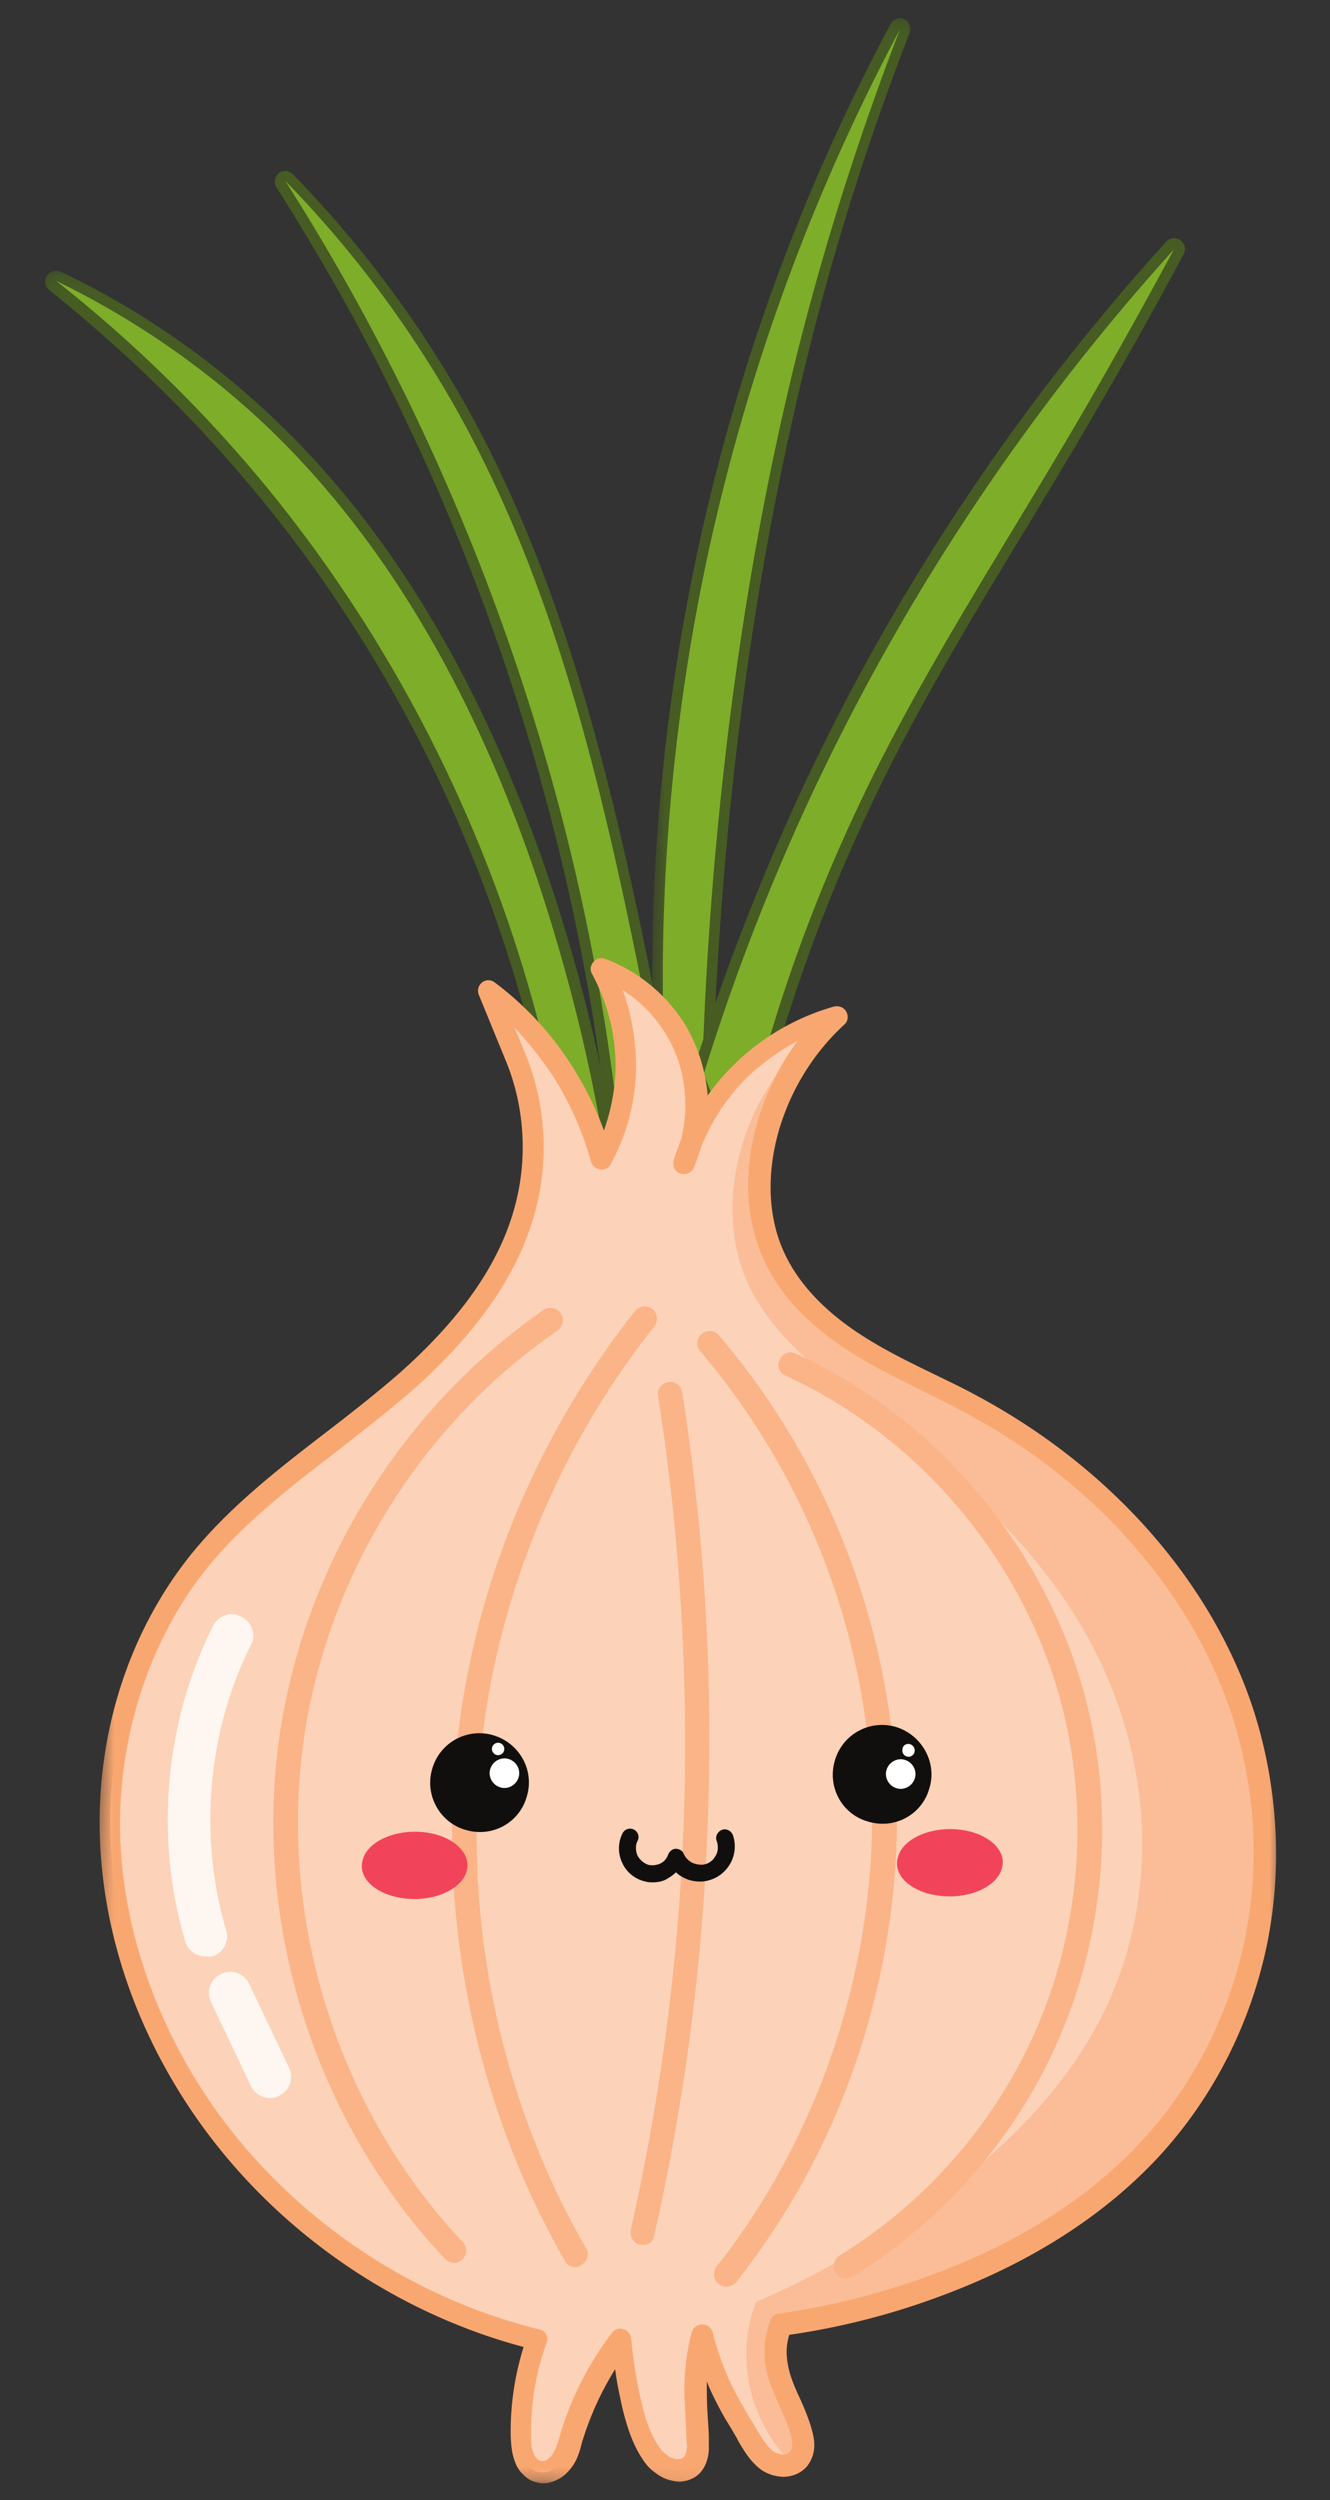<svg xmlns="http://www.w3.org/2000/svg" width="99" height="186" fill="none"><rect width="100%" height="100%" fill="#333333" stroke="none"/><mask id="a" width="48" height="74" x="1" y="20" maskUnits="userSpaceOnUse" style="mask-type:luminance"><path fill="#fff" d="m3.172 20.078 45.195.874-1.402 72.534-45.196-.874z"/></mask><g mask="url(#a)"><path fill="#465C23" d="M10.75 25.575a107 107 0 0 1 9.187 9.648C33.095 50.972 41.533 70.812 43.71 91.221l1.298-.573a127 127 0 0 0-5.808-25.124c-4.654-13.652-11.105-24.58-19.22-32.552-2.84-2.768-5.918-5.264-9.23-7.397m32.233 67.607a.9.9 0 0 1-.366-.098.9.9 0 0 1-.4-.607c-1.949-20.495-10.291-40.47-23.494-56.219-4.49-5.373-9.588-10.299-15.064-14.682-.315-.235-.4-.696-.16-1.061.236-.363.65-.446 1.015-.3 6.145 2.922 11.72 6.845 16.592 11.628 8.296 8.114 14.881 19.276 19.62 33.159a128.8 128.8 0 0 1 5.928 26.046.77.77 0 0 1-.476.817l-2.824 1.233c-.14.088-.233.087-.371.084"/></g><path fill="#7EAD2A" d="M45.826 91.168c-1.071-8.8-3.063-17.483-5.886-25.905-4.129-12.17-10.244-23.873-19.396-32.878-4.78-4.69-10.356-8.569-16.364-11.487a102.6 102.6 0 0 1 15.197 14.775C32.67 51.652 41.01 71.721 42.998 92.401z"/><path fill="#465C23" d="m47.55 92.26 2.79.744a415 415 0 0 0-4.267-24.034c-2.524-12.003-5.978-25.862-12.727-37.992-2.043-3.67-4.365-7.118-6.922-10.43A167.7 167.7 0 0 1 40.15 52.166a164.4 164.4 0 0 1 7.4 40.093m3.765 2.6-.184-.004-4.525-1.188c-.32-.098-.59-.38-.583-.702-.749-13.667-3.244-27.186-7.356-40.23A163 163 0 0 0 20.58 13.95c-.223-.325-.121-.784.159-1.055a.777.777 0 0 1 1.055.068c5.045 5.154 9.39 10.985 12.943 17.304 6.838 12.27 10.336 26.316 12.904 38.408 1.769 8.358 3.257 16.893 4.472 25.328.04.276-.056.551-.243.686-.185.087-.371.175-.555.171"/><path fill="#7EAD2A" d="M46.804 92.843a162.8 162.8 0 0 0-7.397-40.416c-4.329-13.691-10.461-26.868-18.175-38.969 5 5.108 9.3 10.89 12.807 17.12 6.573 11.757 10.04 25.02 12.817 38.22a388 388 0 0 1 4.472 25.281z"/><mask id="b" width="21" height="90" x="48" y="0" maskUnits="userSpaceOnUse" style="mask-type:luminance"><path fill="#fff" d="m49.87.896 18.271.353-1.705 88.182-18.272-.353z"/></mask><g mask="url(#b)"><path fill="#465C23" d="M61.39 15.796c-3.471 8.439-6.213 17.211-8.087 26.187-3.136 14.927-3.985 30.173-2.484 45.329l.503.01c.055-9.883.614-19.895 1.678-29.713 1.228-11.24 3.135-21.915 5.578-31.752.89-3.386 1.828-6.724 2.813-10.06M50.1 88.86c-.415-.008-.732-.29-.767-.705-1.583-15.57-.775-31.185 2.46-46.524A149.9 149.9 0 0 1 66.3 1.777c.193-.364.655-.539 1.019-.348.362.191.54.608.393 1.018a195 195 0 0 0-7.534 23.761C57.737 36 55.83 46.63 54.605 57.777a280 280 0 0 0-1.69 30.356.76.76 0 0 1-.24.547.84.84 0 0 1-.554.219z"/></g><path fill="#7EAD2A" d="M50.115 88.08c-1.587-15.432-.734-31.094 2.454-46.247 2.933-13.828 7.785-27.205 14.412-39.629-3 7.805-5.542 15.755-7.584 23.851-2.59 10.388-4.402 21.02-5.57 31.662a280 280 0 0 0-1.692 30.402z"/><path fill="#465C23" d="m53.21 79.865 1.533 3.89c2.053-8.695 5.112-17.187 8.988-25.204 3.303-6.741 7.24-13.284 11.038-19.6 1.14-1.864 2.28-3.772 3.42-5.68a527 527 0 0 0 4.943-8.549c-8.985 10.814-16.475 22.76-22.375 35.565a155 155 0 0 0-7.546 19.578m1.698 7.342c-.322-.006-.596-.195-.726-.52l-2.537-6.532c-.044-.185-.086-.37-.038-.505 2.107-6.811 4.72-13.564 7.695-20.08C66.304 44.349 75.58 30.37 86.8 17.99c.28-.315.695-.355 1.058-.119.318.236.448.654.257 1.018-2.719 5.097-5.62 10.19-8.562 15.143-1.14 1.91-2.281 3.82-3.42 5.68-3.798 6.273-7.734 12.77-10.944 19.467-4.21 8.7-7.422 17.924-9.442 27.4-.054.322-.38.592-.703.632z"/><path fill="#7EAD2A" d="M52.385 79.895A164 164 0 0 1 60.03 59.95a164.4 164.4 0 0 1 27.358-41.4c-2.765 5.097-5.571 10.144-8.563 15.145-4.938 8.317-10.198 16.492-14.41 25.19-4.257 8.791-7.47 18.061-9.491 27.586z"/><path fill="#FCD2B8" d="M38.307 78.565c1.451 3.383 1.744 7.251.893 10.865-1.253 5.403-4.97 9.883-9.128 13.524-5.095 4.454-10.998 7.973-15.235 13.225-4.517 5.566-6.772 12.833-6.636 20.052.136 7.175 2.574 14.256 6.545 20.218 5.85 8.755 15.054 15.186 25.25 17.683-.87 2.327-1.241 4.804-1.196 7.286.036.507.07 1.06.245 1.522.087.233.268.466.446.651.183.19.41.33.684.336.32.053.645.012.923-.166.277-.134.513-.358.7-.63.378-.499.528-1.138.724-1.732.787-2.652 2.074-5.109 3.724-7.284a35 35 0 0 0 .777 4.887c.301 1.203.644 2.404 1.312 3.429.224.279.45.559.72.795.273.235.592.425.958.525.228.048.502.101.732.058a1.2 1.2 0 0 0 .65-.308 1.55 1.55 0 0 0 .428-.864 6.6 6.6 0 0 0 .067-.966c-.063-1.563-.216-3.176-.138-4.739.066-1.054.222-2.064.518-3.069a22.3 22.3 0 0 0 1.838 4.772c.442.835.978 1.672 1.468 2.51.444.745.843 1.486 1.57 1.961.36.236.773.383 1.186.391s.83-.168 1.113-.483c.235-.272.333-.638.34-1.006s-.077-.737-.163-1.059c-.518-1.758-1.59-3.296-1.832-5.094a6 6 0 0 1 .332-2.846c4.007-.565 7.98-1.591 11.774-2.989 5.924-2.229 11.546-5.524 15.862-10.174a32.8 32.8 0 0 0 7.787-15.344c1.166-5.679.775-11.662-1.045-17.215-3.3-9.948-11.092-17.961-20.373-22.875-2.68-1.43-5.508-2.59-8.05-4.201-2.586-1.615-4.937-3.681-6.262-6.418-1.457-3.018-1.526-6.605-.589-9.852.885-3.154 2.688-6.062 5.077-8.316a16.06 16.06 0 0 0-6.691 3.735c-2.15 1.98-3.765 4.568-4.552 7.36 1.395-3.239 1.103-7.152-.72-10.175-1.249-2.047-3.239-3.648-5.474-4.52a14.5 14.5 0 0 1 1.834 7.301c0 2.434-.645 4.815-1.79 6.952a24 24 0 0 0-2.638-6.118c-1.511-2.513-3.537-4.714-5.846-6.504z"/><path fill="#FABD97" d="M62.209 75.623c-3.68 2.506-6.326 6.453-7.284 10.803-.655 2.883-.529 5.966.568 8.653.877 2.088 2.313 3.907 3.939 5.455 1.62 1.55 3.433 2.916 5.245 4.241 5.796 4.387 11.4 9.184 15.28 15.326 2.674 4.236 4.42 9.097 4.917 14.118.5 5.023-.287 10.155-2.35 14.713-3.023 6.699-8.684 11.925-14.783 16.035a71 71 0 0 1-11.47 6.306 11 11 0 0 0-.721 4.032c.033 2.989 1.309 5.911 3.383 7.974.184-.09.372-.224.466-.359.234-.27.334-.638.341-1.006.008-.365-.078-.735-.163-1.059-.518-1.756-1.591-3.296-1.831-5.092a6 6 0 0 1 .33-2.845c4.009-.565 7.98-1.592 11.774-2.99 5.924-2.231 11.548-5.523 15.866-10.174a32.8 32.8 0 0 0 7.785-15.346c1.165-5.677.777-11.66-1.046-17.213-3.3-9.947-11.094-17.961-20.372-22.874-2.683-1.431-5.508-2.591-8.05-4.202-2.589-1.615-4.938-3.683-6.263-6.42-1.458-3.016-1.525-6.602-.59-9.85.84-3.064 2.642-5.972 5.029-8.226"/><path fill="#FAB488" d="m47.852 167.019-.182-.004c-.504-.1-.816-.613-.714-1.117 2.614-11.627 3.993-23.552 4.04-35.458.033-8.873-.621-17.806-2.014-26.568a.896.896 0 0 1 .756-1.041.893.893 0 0 1 1.041.755c1.391 8.855 2.09 17.878 2.008 26.888a166 166 0 0 1-4.093 35.873c-.056.412-.427.68-.842.672m-14.083 1.337a.9.9 0 0 1-.64-.289c-10.22-10.815-14.83-26.582-11.93-41.192 2.345-11.816 9.35-22.531 19.27-29.419.418-.269.968-.167 1.282.254.267.419.163.969-.256 1.283-9.546 6.575-16.268 16.88-18.511 28.237-2.75 14.015 1.643 29.179 11.457 39.575.361.375.35.926-.025 1.287a.9.9 0 0 1-.647.264m9.044.314a.86.86 0 0 1-.772-.474c-7.422-12.927-10.105-28.7-7.294-43.359 1.895-9.94 6.255-19.371 12.52-27.297.329-.407.881-.442 1.291-.157.405.328.442.88.157 1.29-6.12 7.698-10.296 16.856-12.182 26.521-2.71 14.2-.158 29.56 7.089 42.065a.866.866 0 0 1-.344 1.236.6.6 0 0 1-.465.175m20.154.85a.9.9 0 0 1-.773-.43c-.269-.419-.119-1.013.302-1.282 6.553-4.012 11.819-10.116 14.806-17.229 2.984-7.069 3.691-15.1 1.997-22.628-2.494-11.081-10.483-20.889-20.821-25.596a.874.874 0 0 1-.438-1.203.874.874 0 0 1 1.203-.436c10.84 4.944 19.233 15.22 21.855 26.857 1.78 7.852 1.02 16.295-2.112 23.727-3.13 7.435-8.628 13.856-15.51 18.044a.7.7 0 0 1-.51.176m-8.924.609a.88.88 0 0 1-.548-.197c-.41-.328-.442-.881-.16-1.288 7.726-9.782 11.921-22.527 11.565-34.995-.36-12.098-4.913-23.863-12.774-33.118-.315-.374-.304-.97.116-1.285.373-.315.97-.303 1.285.118 8.132 9.535 12.813 21.718 13.211 34.23.2 6.44-.753 12.904-2.802 19.163a55.3 55.3 0 0 1-9.154 17.064c-.187.18-.464.313-.74.308"/><mask id="c" width="91" height="116" x="6" y="70" maskUnits="userSpaceOnUse" style="mask-type:luminance"><path fill="#fff" d="m8.645 70.035 88.037 1.702-2.205 114.055-88.038-1.702z"/></mask><g mask="url(#c)"><path fill="#F9A771" d="M39.048 78.259a18.4 18.4 0 0 1 .93 11.325c-1.153 4.853-4.226 9.391-9.368 13.933-1.776 1.53-3.64 2.965-5.46 4.401-3.452 2.647-6.995 5.38-9.726 8.731-4.236 5.251-6.58 12.379-6.487 19.505.1 6.714 2.398 13.747 6.415 19.801 5.718 8.571 14.784 14.906 24.798 17.352.229.05.41.192.5.377.086.186.13.416.03.646-.822 2.234-1.19 4.62-1.146 7.012-.008.413.03.872.207 1.244.043.139.131.279.268.373q.136.141.272.143c.138.003.277.006.417-.085q.21-.133.421-.405c.236-.363.384-.819.532-1.322l.047-.183c.836-2.743 2.125-5.291 3.87-7.557.187-.273.556-.357.831-.261.319.1.545.379.584.702.153 1.613.398 3.225.78 4.794.255 1.111.599 2.221 1.226 3.153.178.278.357.513.584.656.18.185.408.28.636.332a.64.64 0 0 0 .413.008q.139.002.28-.133c.092-.089.143-.226.19-.409a2.2 2.2 0 0 0 .015-.783c-.034-.505-.025-.963-.063-1.471-.07-1.104-.141-2.209-.073-3.359.069-1.1.228-2.2.523-3.253a.79.79 0 0 1 .793-.582.79.79 0 0 1 .769.613 20.6 20.6 0 0 0 1.748 4.584c.312.557.668 1.164.977 1.719.179.28.313.515.492.793l.043.094c.403.65.757 1.254 1.256 1.632.227.142.502.241.73.245.23.005.416-.085.51-.221a.94.94 0 0 0 .148-.504c.004-.229-.04-.459-.123-.829-.171-.646-.479-1.296-.788-1.99-.441-1.022-.925-2.044-1.087-3.196-.163-1.106-.003-2.207.385-3.255a.75.75 0 0 1 .605-.495 55.7 55.7 0 0 0 11.591-2.947c6.432-2.405 11.69-5.798 15.539-9.999 3.802-4.157 6.429-9.346 7.596-14.977a32.7 32.7 0 0 0-1.053-16.802c-3.042-9.116-10.281-17.301-19.969-22.408-.955-.523-1.956-1.003-2.911-1.48-1.73-.863-3.505-1.726-5.183-2.768-3.134-1.946-5.341-4.195-6.58-6.746-1.458-3.017-1.707-6.7-.624-10.448.64-2.194 1.646-4.291 3.013-6.104-1.208.622-2.325 1.427-3.353 2.326-1.685 1.532-2.961 3.437-3.828 5.537-.15.546-.343 1.049-.537 1.552-.143.364-.608.585-1.019.438s-.586-.563-.485-.974c.146-.503.34-1.006.533-1.508.695-2.698.293-5.648-1.178-7.975a9.94 9.94 0 0 0-3.154-3.187c.653 1.804.984 3.697.993 5.627a15.24 15.24 0 0 1-1.886 7.32.77.77 0 0 1-.79.398.86.86 0 0 1-.678-.565c-.557-2.079-1.436-4.073-2.549-5.934-.891-1.441-1.969-2.797-3.139-4.062zm1.34 106.501c-.091-.002-.23-.005-.32-.052a1.82 1.82 0 0 1-1.092-.575 2.2 2.2 0 0 1-.625-.932c-.262-.647-.297-1.291-.334-1.845a21 21 0 0 1 .959-6.739c-10.057-2.676-19.121-9.15-24.88-17.812-4.24-6.381-6.54-13.507-6.676-20.634-.127-7.634 2.31-14.944 6.83-20.558 2.87-3.529 6.462-6.312 9.96-9 1.819-1.391 3.638-2.825 5.367-4.311 4.907-4.319 7.839-8.583 8.891-13.115.802-3.433.506-7.115-.857-10.361l-1.973-4.818a.786.786 0 0 1 .247-.914.76.76 0 0 1 .964.018 23.3 23.3 0 0 1 6.027 6.69c.847 1.397 1.555 2.834 2.075 4.318.536-1.509.844-3.11.875-4.72 0-2.436-.598-4.793-1.75-6.93-.18-.28-.127-.647.108-.917.235-.272.559-.357.878-.212a12.05 12.05 0 0 1 5.881 4.802 12.3 12.3 0 0 1 1.733 5.367 17.346 17.346 0 0 1 9.408-6.623c.37-.083.735.06.913.386.177.326.124.738-.157.962-2.34 2.162-4 4.888-4.886 7.95-.937 3.338-.771 6.651.556 9.297 1.106 2.229 3.087 4.292 5.992 6.092 1.59.998 3.363 1.861 5.048 2.675.956.477 2.005.958 2.957 1.483 10.007 5.295 17.561 13.763 20.733 23.292 1.865 5.692 2.25 11.814 1.083 17.586-1.217 5.907-3.94 11.325-7.979 15.751-4.033 4.382-9.478 7.909-16.143 10.4a54.4 54.4 0 0 1-11.451 2.951 4.3 4.3 0 0 0-.132 2.021c.12.921.516 1.849.957 2.777.309.696.617 1.435.832 2.177.087.322.216.786.206 1.292a2.52 2.52 0 0 1-.535 1.506c-.423.496-1.025.761-1.716.793-.55-.01-1.146-.158-1.646-.49-.816-.568-1.303-1.406-1.748-2.148l-.046-.094c-.133-.279-.31-.512-.443-.792a22 22 0 0 1-1.024-1.763c-.308-.606-.62-1.209-.837-1.812-.019.967.01 1.932.082 2.946.035.505.071 1.012.061 1.516-.007.37.033.738-.067 1.15-.103.504-.341.958-.668 1.274-.282.272-.65.446-1.068.531-.37.086-.689.032-1.057-.066-.457-.102-.865-.339-1.27-.669-.32-.236-.588-.563-.855-.982-.759-1.163-1.146-2.506-1.445-3.706-.21-.969-.424-1.938-.541-2.907a22.8 22.8 0 0 0-2.447 5.379l-.052.183c-.147.594-.344 1.233-.767 1.779-.284.36-.61.676-.982.853-.417.221-.787.307-1.155.3"/></g><path fill="#FEF6F0" d="M15.277 145.564a1.57 1.57 0 0 1-1.493-1.133 32 32 0 0 1-1.298-9.082c.005-4.964 1.16-9.954 3.36-14.371.38-.774 1.352-1.123 2.124-.695.774.383 1.123 1.357.695 2.13-2.005 4.007-3.012 8.492-3.008 12.997a29.2 29.2 0 0 0 1.174 8.206c.259.834-.218 1.744-1.096 1.956zm4.805 10.528a1.58 1.58 0 0 1-1.408-.899l-2.957-6.22c-.398-.788-.06-1.747.729-2.099a1.54 1.54 0 0 1 2.1.73l2.958 6.218a1.54 1.54 0 0 1-.73 2.099 1.3 1.3 0 0 1-.692.171"/><path fill="#100F0D" d="M48.559 140.047c-.186-.004-.323-.006-.506-.057-.732-.151-1.412-.67-1.72-1.364a2.48 2.48 0 0 1-.002-2.207.62.62 0 0 1 .832-.307c.32.143.45.513.307.833-.19.319-.154.78-.022 1.103.178.326.493.609.859.707.276.05.597.011.874-.122.28-.133.469-.404.567-.679.095-.228.328-.407.557-.403.275.006.502.146.592.38.131.279.312.464.538.607s.548.197.825.202c.412-.039.784-.262.975-.626.235-.317.244-.776.113-1.149-.13-.322.06-.686.384-.819.325-.13.689.059.82.384.264.741.151 1.613-.272 2.249a2.63 2.63 0 0 1-1.953 1.202c-.553.035-1.102-.066-1.558-.35a1.8 1.8 0 0 1-.452-.333 2.8 2.8 0 0 1-.604.449c-.233.179-.696.309-1.154.3"/><path fill="#F1445A" d="M34.745 139.183c-.35 1.371-2.388 2.297-4.543 2.071s-3.6-1.495-3.205-2.866c.346-1.374 2.385-2.297 4.54-2.074 2.11.227 3.554 1.495 3.208 2.869M74.58 138.985c-.346 1.374-2.385 2.3-4.542 2.074-2.155-.225-3.6-1.495-3.205-2.866.346-1.372 2.385-2.299 4.542-2.074 2.155.226 3.599 1.541 3.206 2.866"/><path fill="#100F0D" d="M39.212 133.661c-.545 1.965-2.587 3.074-4.551 2.485-1.92-.542-3.074-2.589-2.485-4.555a3.647 3.647 0 0 1 4.551-2.485c1.964.59 3.074 2.632 2.485 4.555"/><path fill="#fff" d="M38.65 131.947a1.12 1.12 0 0 1-1.123 1.082 1.12 1.12 0 0 1-1.081-1.125 1.117 1.117 0 0 1 1.124-1.081 1.117 1.117 0 0 1 1.08 1.124M37.537 130.132a.46.46 0 1 1-.92-.017.46.46 0 0 1 .92.017"/><path fill="#100F0D" d="M69.18 133.044c-.541 1.967-2.586 3.076-4.55 2.486-1.965-.544-3.072-2.588-2.484-4.552a3.65 3.65 0 0 1 4.55-2.489c1.919.589 3.074 2.636 2.485 4.555"/><path fill="#fff" d="M65.944 131.969a1.115 1.115 0 0 0 1.08 1.124 1.117 1.117 0 0 0 1.123-1.082 1.12 1.12 0 0 0-1.081-1.124 1.117 1.117 0 0 0-1.123 1.082M67.169 130.198a.46.46 0 1 0 .917.018c.004-.229-.22-.463-.45-.467-.274-.006-.462.175-.467.449"/></svg>